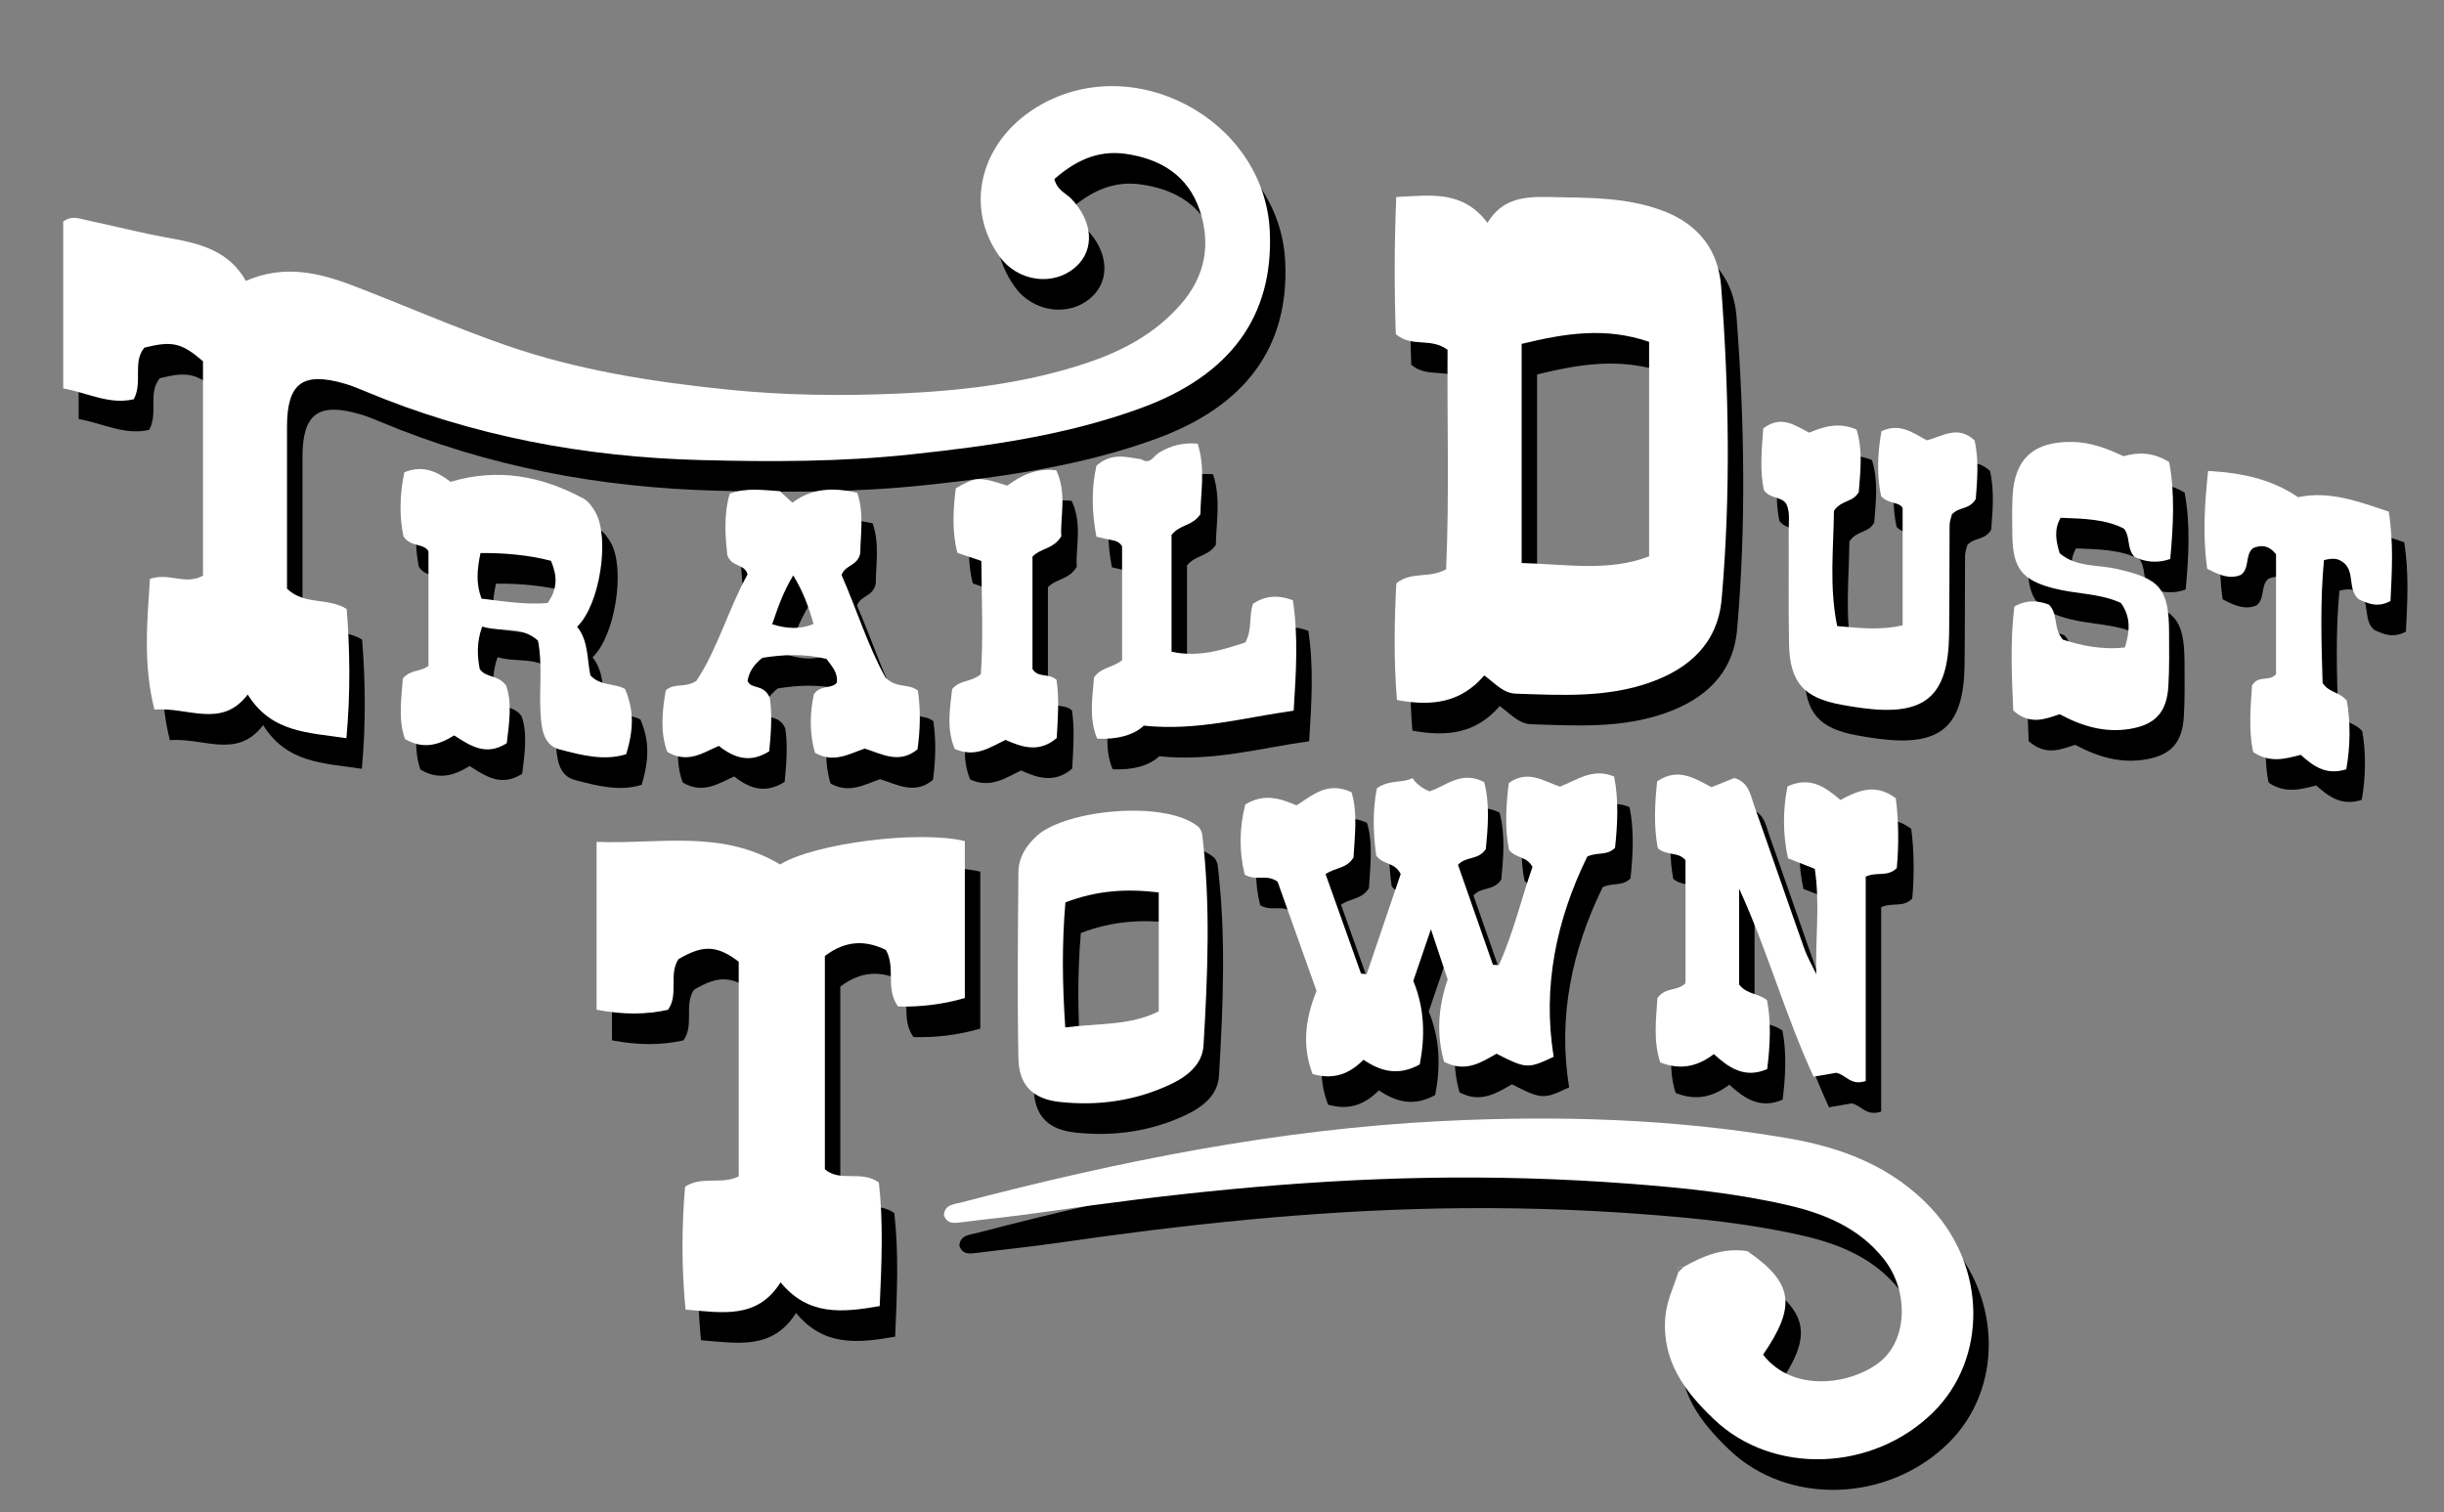 <?xml version="1.0" encoding="UTF-8"?><svg id="Layer_1" xmlns="http://www.w3.org/2000/svg" viewBox="0 0 948 586.77"><rect x="0" y="0" width="948" height="586.77" fill="#808080" stroke="none"/><defs><style>.cls-1{fill:#fff;}</style></defs><path d="m140.39,298.28c-14.91-2.27-29-2.06-38.31-16.94-10.2,13.34-23,4.79-36.2,5.82-4.44-17.61-2.77-34.27-1.74-50.69,7.51-2.6,13.67,2.6,20.59-1.27v-83.18c-8.35-7.16-11.88-7.97-22.73-5.28-4.75,5.71-.52,13.47-4.14,20.03-9.55,2.22-17.82-2.51-27.35-4.2v-64.75c3.37-2.49,6.4-1.09,9.31-.48,10.74,2.27,21.4,5.03,32.2,6.94,11.82,2.09,22.92,5.07,29.34,16.58,14.72-6.47,28.31-3.24,41.63,1.86,19.87,7.6,39.38,16.22,59.46,23.18,27.68,9.59,56.5,14.12,85.61,17.11,22.29,2.29,44.6,2.54,66.88,1.54,24.7-1.11,49.25-4,72.9-11.96,13.89-4.67,26.42-11.46,36.21-22.7,9.43-10.82,11.75-23.3,7.25-36.56-4.54-13.38-15.1-19.85-28.74-21.78-11.12-1.57-19.8,3.01-27.58,9.77,1.02,4.31,4.31,5.39,6.4,7.52,8.49,8.66,9.4,19.76,2.03,26.44-8.71,7.89-22.73,5.96-29.87-4.11-13.58-19.16-7.29-44.25,14.43-57.62,37.15-22.85,88.57,4.46,90.56,48.11,1.5,32.86-15.28,55.8-49.77,68.46-28.95,10.63-59.18,14.82-89.58,18.07-27.02,2.89-54.18,2.89-81.3,2.18-45.01-1.17-88.67-9.26-130.37-26.74-2.53-1.06-5.09-2.12-7.71-2.88-16.35-4.78-22.45-.28-22.48,16.55-.03,21.25,0,42.51,0,62.96,6.82,6.55,15.6,3.22,23.14,7.89,1.23,15.78,1.54,32.02-.1,50.11Z"/><path d="m581.73,273.92c-9.24,10.75-20.5,12-33.88,9.54-1.3-15.73-.99-30.9-.24-45.28,5.94-4.83,12.55-1.69,19.32-5.47,1.24-28.22.36-57.13.55-85.13-6.64-4.96-13.83-.72-20.07-6.09-.57-16.71-.62-34.4.17-53.21,13.18-.58,25.8-2.81,35.38,10.05,5.93-9.88,14.94-10.23,24.5-10.02,14.76.32,29.44-.02,43.65,5.37,13.77,5.23,21.43,15.29,22.49,29.29,3.06,40.4,3.74,80.89.2,121.31-1.5,17.11-12.53,26.97-27.82,32.38-16.88,5.97-34.5,4.91-52,4.33-4.84-.16-7.86-3.83-12.25-7.07Zm14.49-43.62c17.5.48,33.72,3.45,49.44-2.58v-83.23c-17.02-5.88-32.89-3.24-49.44.79v85.01Z"/><path d="m308.62,347.27c12.76-8.07,53.46-13.45,71.62-9.08v60.9c-8.62,2.51-17.46,3.51-25.93,3.28-5.02-7.2-.79-14.78-4.66-21.91-7.65-3.79-15.48-3.95-23.7,2.32v82.76c6.16,5.17,14.05.16,20.94,5.11,1.75,15.21,1.09,31.1.33,47.95-14.46,2.52-27.68,3.91-38.45-9.2-9.06,14.38-22.55,11.76-36.87,10.57-1.6-16.5-1.48-32.32-.18-47.71,6.82-4.29,13.89-.61,20.81-3.97v-83.31c-8.43-6.4-13.9-6.61-23.39-.94-3.89,5.95.21,13.71-4.04,19.61-8.56,1.89-17.31,1.95-27.71-.02v-65.13c24.12.99,48.17-5,71.22,8.77Z"/><path d="m659.01,503.44c7.68-4.37,15.63-7.61,24.76-6.15l-.07-.07c17.85,12.3,19.22,21.22,6.17,40.23,11.46,14.85,33.97,11.77,45.29,2.82,10.67-8.43,11.48-27.49,1.44-40.06-9.49-11.89-22.77-17.45-37.04-20.74-20.11-4.65-40.63-6.75-61.15-8.32-26.71-2.04-53.49-2.79-80.29-2.28-49.5.94-98.59,6.18-147.53,13.3-10.52,1.53-21.11,2.58-31.66,3.91-2.82.36-5.56.83-6.82-2.81.36-4.15,3.98-4.15,6.77-4.88,61.2-16.04,122.94-28.42,186.41-31.57,45.12-2.24,89.92-.93,134.4,6.7,20.86,3.58,40.39,11.01,55.44,27.16,21.41,22.98,21.79,58.35.7,79.15-23.52,23.19-62.28,24.37-84.99,2.71-11.29-10.76-20.14-22.43-18.92-39.33.46-6.4,1.43-12.57,5.07-17.71l-.05.04c.71-.71,1.43-1.43,2.14-2.14l-.05.05Z"/><path d="m553.81,313.72c1.63,2.29,3.75,3.94,6.64,5.18,6.44-2.01,12.24-8.24,21.23-3.61,2.28,8.56,1.43,17.89.66,25.97-3.04,4.52-7.51,2.62-10.81,6.15,4.41,12.61,8.98,25.7,13.56,38.79.77.03,1.53.06,2.3.08,5.67-12.51,8.76-25.93,13.04-38.07-2.26-4.19-6.3-3.24-9.08-6.52-1.7-8.16-1.24-17.21-.11-26.02,7.44-5.34,13.54-.67,19.85,1.39,6.61-2.51,12.72-7.4,21-3.92,1.84,9.23,1.32,18.63.36,27.66-3.13,3.22-7.06,1.53-10.79,3.43-11.97,24.42-17.46,50.62-13,77.63-9.99,4.75-10.7,4.69-22.2-1.17-5.76,3.27-11.97,7.51-20.33,3.13-2.88-10.21-2.47-20.82,1.4-31.93-1.79-5.37-3.73-11.17-6.5-19.48-2.83,8.28-4.87,14.24-6.84,20.02,4.47,10.88,4.59,21.58,2.51,32.41-8.08,4.51-15.03,2.85-21.82-1.81-5.36,5.37-11.37,7.93-19.74,5.55-3.99-10.36-3.11-20.87,1.53-32.24-5.06-14.18-10.32-28.95-15.12-42.41-4.56-3.16-8.2-.06-12.74-2.72-2.18-8.63-2.17-18.1.22-27.24,7.14-4.33,13.3-2.46,19.85.35,6.05-3.75,11.91-9.49,21.37-5.08,2.47,8.32,1.17,17.39.75,25.33-2.74,4.43-6.85,3.74-10.84,6.43,4.52,12.67,9.14,25.64,13.76,38.61.73.06,1.46.12,2.19.18,4.53-13.33,9.06-26.66,13.19-38.81-2.42-4.82-6.66-3.34-9.48-7.14-1.2-8.17-1.48-17.51.24-26.12,4.85-3.49,9.81-1.88,13.82-3.96l-.05-.05Z"/><path d="m710.5,390.05c-.42-13.65,1.52-27.36-.57-41.08-3.59-1.41-6.71-2.64-10.4-4.09-2.05-9.44-2.02-18.77-.19-27.91,8.68-3.96,14.55.12,20.53,5.27,6.69-3.64,13.65-6.62,21.48-.66,1.17,8.99,1.17,18.43.39,27.06-3.66,3.64-7.51,1.31-12.06,3.33v79.31c-5.88,1.96-7.62-2.48-11.45-3.19-2.12.37-4.77.83-8.78,1.52-10.96-23.79-17.93-49.14-28.88-72.97v37.18c3.15,4,7.24,3.28,10.83,6.07,1.63,8.41,1.23,17.47.07,26.76-8.73,3.77-14.84-.47-20.69-5.81-6.45,4.93-13.14,6.27-20.81,3.21-2.85-8.75-1.48-17.47-1.09-24.93,3.19-4.48,7.59-2.5,10.9-5.78v-47.72c-2.82-3.45-7.06-1.52-10.74-4.65-1.59-8.17-1.23-17.23-.25-25.96,8.06-5.45,14.34-1.26,21.08,2.26,2.94-1.18,6.04-2.43,8.87-3.56,5.66,1.72,6.21,6.59,7.65,10.64,6.54,18.44,12.86,36.96,19.41,55.41,1.25,3.53,3.17,6.82,4.78,10.22l-.08.08Z"/><path d="m229.84,255.04c4.46,5.43,3.82,12.55,5.16,18.85,3.82,4.2,9.34,2.99,13.44,5.28,3.34,7.98,3.52,15.08.47,25.3-8.64,2.73-17.44.36-25.82-1.82-6.58-1.71-7.12-8.54-7.45-14.52-.51-9.21.83-18.5-.97-27.7-6.47-5.89-14.44-3.23-21.65-5.47-2.27,6.28-1.86,11.61-.95,16.49,2.53,3.58,7.04,2.08,10.21,6.35,2.42,6.59,1.23,14.59.28,22.42-8.26,5.24-14.31.81-20.41-3.02-5.99,3.72-12.01,5.56-19.07,1.38-2.81-7.94-1.27-16.27-.84-23.48,3.17-3.69,6.95-2.39,9.95-4.94,0-14.53,0-29.49,0-44.46-2.09-3.26-6.75-1.37-9.71-5.75-1.58-7.39-1.53-16.07.35-24.85,7.47-3.03,13.04-.04,17.93,3.72,18.39-5.52,35.3-2.25,51.47,6.43,1.97,1.06,3.56,3.29,4.71,5.32,5.69,10.06,1.74,36.1-7.11,44.45Zm-11.44-9.2c3.94-5.62,3.79-10.45,1.31-16.39-8.73-2.24-17.9-3.11-27.35-2.99-1.36,6.56-1.78,11.86.4,17.67,8.79,1.08,17.39,2.43,25.64,1.71Z"/><path d="m471.25,333.02c.49,1.07.95,1.66,1.03,2.31,3.36,27.34,2.15,54.74.55,82.09-.43,7.35-6.17,12-12.71,15.1-13.71,6.49-28.24,8.51-43.17,6.87-10.32-1.13-15.73-6.47-15.93-16.91-.46-24.02-.19-48.06,0-72.09.04-5.75,2.87-10.36,7.2-14.27,11.32-10.22,50.67-14.11,63.04-3.11Zm-52,28.96c-1.37,16.01-1.21,31.48-.06,48.51,12.95-1.67,25.13-.64,36.26-6.24v-46.14c-12.4-1.47-23.7-.87-36.2,3.87Z"/><path d="m308.43,202.37c1.49,1.37,2.99,2.75,4.93,4.53,7.45-5.64,15.7-6.02,25.14-3.85,2.8,8.13,1.17,16.62,1.2,23.34-1.04,5.26-5.79,4.41-7.27,8.59,5.87,13.34,10.41,28.06,17.08,39.84,4.41,4.28,8.92,2.08,12.53,4.99,1.07,7.36.94,15.11-.16,22.78-7.13,5.88-13.83,1.77-20.48-.29-6.15,2.1-12.06,5.75-19.25,1.66-2.32-7.7-1.99-15.67-.48-22.68,2.64-3.89,6.68-1.95,8.89-4.5.58-3.85-1.84-6.34-3.97-9.24-8.5-2.15-16.92-1.72-24.9-.45-3.24,2.61-5.14,5.33-5.73,8.97,1.48,3.43,6.17.98,8.58,6.43,1.02,5.49.6,13.23-.17,20.85-7.43,4.72-13.53,2.68-19.58-2.09-6.06,2.65-12.06,7.02-19.97,2.34-2.85-7.68-1.94-15.99-.59-23.88,3.4-3.02,7.34-.75,11.87-3.67,8.11-12.08,12.38-27.8,19.87-41.33-1.28-4.34-6.15-2.58-7.89-7.53-.66-6.77-1.53-15.19.96-23.8,6.59-2.42,13.05-1.33,19.47-.95l-.08-.08Zm-2.92,51.71c5.91,1.76,10.7,2.03,16.05-.12-1.88-6.63-4.03-12.51-7.88-18.86-3.82,6.31-5.82,12.06-8.18,18.99Z"/><path d="m718.62,254.78c9.43.84,16.89,1.63,25.38-.28v-45.48c-1.19-2.6-5.3-1.37-8.34-4.62-1.68-7.63-1.45-16.31.1-25.18,7-3.43,12.15.52,17.62,3.49,5.98-1.49,12.04-6.07,18.51,0,1.82,7.8.98,15.91.48,22.77-2.52,4.3-6.62,2.91-9.28,6.02-.2.91-.86,2.54-.87,4.17-.12,14.08,0,28.16-.19,42.24-.31,24.25-9.35,31.9-33.66,28.68-2.72-.36-5.44-.8-8.14-1.3-14.69-2.69-20.02-8.7-20.3-23.78-.27-14.42-.04-28.85-.13-43.27-.02-3.73.62-7.56-.89-10.84-2.08-3.12-6.19-1.82-8.69-5.32-1.73-7.64-.85-16.04-.28-23.99,7.1-5.36,12.34-1.07,17.82,1.65,5.78-2.47,11.64-4.13,18.36-1.22,2.55,8.13,1.45,16.57.87,24.24-2.21,4.14-6.87,3.01-9.64,7.35-.09,13.94-1.93,29.14,1.26,44.65Z"/><path d="m829.67,188.87c5.73-1.64,11.41-1.61,17.72,2.27,2.28,12.12,1.59,24.87.41,37.59-5.74,2.03-10.18.83-13.76-.68-3.3-3.55-1.54-7.6-4.16-11.07-7.28-3.76-15.8-3.88-24.61-4.22-2.71,4.72-1.72,9.25-.35,13.77,6.45,5.45,14.51,4.39,21.73,5.98,17.18,3.79,20.65,7.56,20.7,24.91.02,6.87.14,13.76-.27,20.61-.61,10.15-5.01,15-14.95,16.64-9.54,1.58-18.37-.95-27.21-5.7-5.43,1.75-11.36,4.47-18.01-1.42-.58-12.92-1.24-26.79.41-40.33,5.05-2.87,9.29-2.26,13.33-.82,3.85,3.58,1.56,9.02,5.5,13.64,7.01,2.26,15.14,4.05,24.07,3.02,1.95-6.33,2.33-11.82-1.54-17.25-8.16-3.79-17.34-3.41-25.93-5.63-12.19-3.14-15.93-7.54-16.18-20.16-.1-5.15-.17-10.32.07-15.46.67-14.74,8.29-21.5,23.22-21.23,7.09.13,13.43,2.53,19.82,5.54Z"/><path d="m448.66,190.01c3.44,2.31,4.74-1.17,6.88-2.49,4.47-2.76,9.28-4.02,15.02-3.52,3.12,9.83,1.11,19.22,1.06,27.38-3.12,4.63-7.87,3.89-11.19,8v45.33c10.66,2.35,19.89-.75,28.64-3.6,2.78-5.22,1.24-10.32,2.98-15.03,4.53-2.96,9.34-3.6,15.44-1.34,2.08,13.63,1.31,27.5.31,42.85-19.08,2.64-37.4,7.98-58.12,5.82-4.16,3.86-10.59,5.4-18.11,5.04-3.35-8.16-1.71-16.22-1.22-23.7,2.68-4.05,7.13-3.73,10.89-6.72,0-14.27,0-29.23,0-44.19-.93-1.66-2.51-2.18-4.25-2.48-1.66-.29-3.3-.72-5.7-1.26-1.82-9.47-1.97-18.8,0-27.53,5.86-5.27,11.7-3.32,17.41-2.52l-.05-.05Z"/><path d="m907.44,229.16c-1.56,16.23-.98,32.46-.54,47.69,2.51,3.82,6.36,3.31,9.39,6.84,1.44,8.19,1.44,17.48-.2,26.64-7.89,2.5-12.77-1.25-17.68-5.6-5.87,1.52-11.9,3.29-18.42-1.06-1.88-8.53-.99-17.63-.47-25.82,2.46-4.22,6.57-1.36,9.32-4.39v-46.58c-2.99-3.61-5.86-3.63-8.93-2.34-3.23,2.67-1.13,7.56-4.63,10.33-4.36,1.86-8.36.17-13.15-2.36-1.76-12.35-1.05-24.77.36-37.93,13.1.73,24.53,3.15,34.92,10.19,12.23-2.6,23.36,1.67,35.15,5.6,1.92,12.02,1.23,23.47.67,34.67-4.94,2.7-8.65,1.03-12.29-.65-4.67-3.88-1.11-11.23-6.49-14.65-1.5-.95-3.02-1.57-7.01-.56Z"/><path d="m386.65,229.51c-3.87-1.31-6.4-2.16-9.3-3.14-2.19-8.43-1.63-16.85-.62-25.06,7.95-4.54,8.84-4.58,20.01-1.02,5.27-3.96,11.27-6.92,18.97-5.95,4.23,9.06,1.45,18.15,1.95,25.59-3.12,5.09-7.79,4.44-11.18,7.89v43.64c2.25,3.57,6.22,1.41,9.32,4.16,1.1,7.13.52,14.87.09,22.58-6.63,5.68-13.06,3.79-19.85.74-5.89,2.77-11.77,7.1-19.71,3.48-3.36-7.84-1.78-16.11-1.02-23.19,3.24-3.79,6.98-2.46,11.13-5.78,1-13.45.33-28.33.21-43.92Z"/><path d="m553.86,313.77l-.05-.05.05.05Z"/><path d="m308.51,202.45l-.08-.08.08.08Z"/><path d="m448.71,190.06l-.05-.05.05.05Z"/><path d="m683.77,497.29l-.07-.07.07.07Z"/><path class="cls-1" d="m134.4,286.41c-14.91-2.27-29-2.06-38.31-16.94-10.2,13.34-23,4.79-36.2,5.82-4.44-17.61-2.77-34.27-1.74-50.69,7.51-2.6,13.67,2.6,20.59-1.27v-83.18c-8.35-7.16-11.88-7.97-22.73-5.28-4.75,5.71-.52,13.47-4.14,20.03-9.55,2.22-17.82-2.51-27.35-4.2v-64.75c3.37-2.49,6.4-1.09,9.31-.48,10.74,2.27,21.4,5.03,32.2,6.94,11.82,2.09,22.92,5.07,29.34,16.58,14.72-6.47,28.31-3.24,41.63,1.86,19.87,7.6,39.38,16.22,59.46,23.18,27.68,9.59,56.5,14.12,85.61,17.11,22.29,2.29,44.6,2.54,66.88,1.54,24.7-1.11,49.25-4,72.9-11.96,13.89-4.67,26.42-11.46,36.21-22.7,9.43-10.82,11.75-23.3,7.25-36.56-4.54-13.38-15.1-19.85-28.74-21.78-11.12-1.57-19.8,3.01-27.58,9.77,1.02,4.31,4.31,5.39,6.4,7.52,8.49,8.66,9.4,19.76,2.03,26.44-8.71,7.89-22.73,5.96-29.87-4.11-13.58-19.16-7.29-44.25,14.43-57.62,37.15-22.85,88.57,4.46,90.56,48.11,1.5,32.86-15.28,55.8-49.77,68.46-28.95,10.63-59.18,14.82-89.58,18.07-27.02,2.89-54.18,2.89-81.3,2.18-45.01-1.17-88.67-9.26-130.37-26.74-2.53-1.06-5.09-2.12-7.71-2.88-16.35-4.78-22.45-.28-22.48,16.55-.03,21.25,0,42.51,0,62.96,6.82,6.55,15.6,3.22,23.14,7.89,1.23,15.78,1.54,32.02-.1,50.11Z"/><path class="cls-1" d="m575.74,262.06c-9.24,10.75-20.5,12-33.88,9.54-1.3-15.73-.99-30.9-.24-45.28,5.94-4.83,12.55-1.69,19.32-5.47,1.24-28.22.36-57.13.55-85.13-6.64-4.96-13.83-.72-20.07-6.09-.57-16.71-.62-34.4.17-53.21,13.18-.58,25.8-2.81,35.38,10.05,5.93-9.88,14.94-10.23,24.5-10.02,14.76.32,29.44-.02,43.65,5.37,13.77,5.23,21.43,15.29,22.49,29.29,3.06,40.4,3.74,80.89.2,121.31-1.5,17.11-12.53,26.97-27.82,32.38-16.88,5.97-34.5,4.91-52,4.33-4.84-.16-7.86-3.83-12.25-7.07Zm14.49-43.62c17.5.48,33.72,3.45,49.44-2.58v-83.23c-17.02-5.88-32.89-3.24-49.44.79v85.01Z"/><path class="cls-1" d="m302.63,335.4c12.76-8.07,53.46-13.45,71.62-9.08v60.9c-8.62,2.51-17.46,3.51-25.93,3.28-5.02-7.2-.79-14.78-4.66-21.91-7.65-3.79-15.48-3.95-23.7,2.32v82.76c6.16,5.17,14.05.16,20.94,5.11,1.75,15.21,1.09,31.1.33,47.95-14.46,2.52-27.68,3.91-38.45-9.2-9.06,14.38-22.55,11.76-36.87,10.57-1.6-16.5-1.48-32.32-.18-47.71,6.82-4.29,13.89-.61,20.81-3.97v-83.31c-8.43-6.4-13.9-6.61-23.39-.94-3.89,5.95.21,13.71-4.04,19.61-8.56,1.89-17.31,1.95-27.71-.02v-65.13c24.12.99,48.17-5,71.22,8.77Z"/><path class="cls-1" d="m653.02,491.57c7.68-4.37,15.63-7.61,24.76-6.15l-.07-.07c17.85,12.3,19.22,21.22,6.17,40.23,11.46,14.85,33.97,11.77,45.29,2.82,10.67-8.43,11.48-27.49,1.44-40.06-9.49-11.89-22.77-17.45-37.04-20.74-20.11-4.65-40.63-6.75-61.15-8.32-26.71-2.04-53.49-2.79-80.29-2.28-49.5.94-98.59,6.18-147.53,13.3-10.52,1.53-21.11,2.58-31.66,3.91-2.82.36-5.56.83-6.82-2.81.36-4.15,3.98-4.15,6.77-4.88,61.2-16.04,122.94-28.42,186.41-31.57,45.12-2.24,89.92-.93,134.4,6.7,20.86,3.58,40.39,11.01,55.44,27.16,21.41,22.98,21.79,58.35.7,79.15-23.52,23.19-62.28,24.37-84.99,2.71-11.29-10.76-20.14-22.43-18.92-39.33.46-6.4,3.2-11.86,5.07-17.71l-.05.04c.71-.71,1.43-1.43,2.14-2.14l-.05.05Z"/><path class="cls-1" d="m547.82,301.85c1.63,2.29,3.75,3.94,6.64,5.18,6.44-2.01,12.24-8.24,21.23-3.61,2.28,8.56,1.43,17.89.66,25.97-3.04,4.52-7.51,2.62-10.81,6.15,4.41,12.61,8.98,25.7,13.56,38.79.77.03,1.53.06,2.3.08,5.67-12.51,8.76-25.93,13.04-38.07-2.26-4.19-6.3-3.24-9.08-6.52-1.7-8.16-1.24-17.21-.11-26.02,7.44-5.34,13.54-.67,19.85,1.39,6.61-2.51,12.72-7.4,21-3.92,1.84,9.23,1.32,18.63.36,27.66-3.13,3.22-7.06,1.53-10.79,3.43-11.97,24.42-17.46,50.62-13,77.63-9.99,4.75-10.7,4.69-22.2-1.17-5.76,3.27-11.97,7.51-20.33,3.13-2.88-10.21-2.47-20.82,1.4-31.93-1.79-5.37-3.73-11.17-6.5-19.48-2.83,8.28-4.87,14.24-6.84,20.02,4.47,10.88,4.59,21.58,2.51,32.41-8.08,4.51-15.03,2.85-21.82-1.81-5.36,5.37-11.37,7.93-19.74,5.55-3.99-10.36-3.11-20.87,1.53-32.24-5.06-14.18-10.32-28.95-15.12-42.41-4.56-3.16-8.2-.06-12.74-2.72-2.18-8.63-2.17-18.1.22-27.24,7.14-4.33,13.3-2.46,19.85.35,6.05-3.75,11.91-9.49,21.37-5.08,2.47,8.32,1.17,17.39.75,25.33-2.74,4.43-6.85,3.74-10.84,6.43,4.52,12.67,9.14,25.64,13.76,38.61.73.06,1.46.12,2.19.18,4.53-13.33,9.06-26.66,13.19-38.81-2.42-4.82-6.66-3.34-9.48-7.14-1.2-8.17-1.48-17.51.24-26.12,4.85-3.49,9.81-1.88,13.82-3.96l-.05-.05Z"/><path class="cls-1" d="m704.51,378.18c-.42-13.65,1.52-27.36-.57-41.08-3.59-1.41-6.71-2.64-10.4-4.09-2.05-9.44-2.02-18.77-.19-27.91,8.68-3.96,14.55.12,20.53,5.27,6.69-3.64,13.65-6.62,21.48-.66,1.17,8.99,1.17,18.43.39,27.06-3.66,3.64-7.51,1.31-12.06,3.33v79.31c-5.88,1.96-7.62-2.48-11.45-3.19-2.12.37-4.77.83-8.78,1.52-10.96-23.79-17.93-49.14-28.88-72.97v37.18c3.15,4,7.24,3.28,10.83,6.07,1.63,8.41,1.23,17.47.07,26.76-8.73,3.77-14.84-.47-20.69-5.81-6.45,4.93-13.14,6.27-20.81,3.21-2.85-8.75-1.48-17.47-1.09-24.93,3.19-4.48,7.59-2.5,10.9-5.78v-47.72c-2.82-3.45-7.06-1.52-10.74-4.65-1.59-8.17-1.23-17.23-.25-25.96,8.06-5.45,14.34-1.26,21.08,2.26,2.94-1.18,6.04-2.43,8.87-3.56,5.66,1.72,6.21,6.59,7.65,10.64,6.54,18.44,12.86,36.96,19.41,55.41,1.25,3.53,3.17,6.82,4.78,10.22l-.08.08Z"/><path class="cls-1" d="m223.85,243.17c4.46,5.43,3.82,12.55,5.16,18.85,3.82,4.2,9.34,2.99,13.44,5.28,3.34,7.98,3.52,15.08.47,25.3-8.64,2.73-17.44.36-25.82-1.82-6.58-1.71-7.12-8.54-7.45-14.52-.51-9.21.83-18.5-.97-27.7-6.47-5.89-14.44-3.23-21.65-5.47-2.27,6.28-1.86,11.61-.95,16.49,2.53,3.58,7.04,2.08,10.21,6.35,2.42,6.59,1.23,14.59.28,22.42-8.26,5.24-14.31.81-20.41-3.02-5.99,3.72-12.01,5.56-19.07,1.38-2.81-7.94-1.27-16.27-.84-23.48,3.17-3.69,6.95-2.39,9.95-4.94,0-14.53,0-29.49,0-44.46-2.09-3.26-6.75-1.37-9.71-5.75-1.58-7.39-1.53-16.07.35-24.85,7.47-3.03,13.04-.04,17.93,3.72,18.39-5.52,35.3-2.25,51.47,6.43,1.97,1.06,3.56,3.29,4.71,5.32,5.69,10.06,1.74,36.1-7.11,44.45Zm-11.44-9.2c3.94-5.62,3.79-10.45,1.31-16.39-8.73-2.24-17.9-3.11-27.35-2.99-1.36,6.56-1.78,11.86.4,17.67,8.79,1.08,17.39,2.43,25.64,1.71Z"/><path class="cls-1" d="m465.26,321.15c.49,1.07.95,1.66,1.03,2.31,3.36,27.34,2.15,54.74.55,82.09-.43,7.35-6.17,12-12.71,15.1-13.71,6.49-28.24,8.51-43.17,6.87-10.32-1.13-15.73-6.47-15.93-16.91-.46-24.02-.19-48.06,0-72.09.04-5.75,2.87-10.36,7.2-14.27,11.32-10.22,50.67-14.11,63.04-3.11Zm-52,28.96c-1.37,16.01-1.21,31.48-.06,48.51,12.95-1.67,25.13-.64,36.26-6.24v-46.14c-12.4-1.47-23.7-.87-36.2,3.87Z"/><path class="cls-1" d="m302.44,190.5c1.49,1.37,2.99,2.75,4.93,4.53,7.45-5.64,15.7-6.02,25.14-3.85,2.8,8.13,1.17,16.62,1.2,23.34-1.04,5.26-5.79,4.41-7.27,8.59,5.87,13.34,10.41,28.06,17.08,39.84,4.41,4.28,8.92,2.08,12.53,4.99,1.07,7.36.94,15.11-.16,22.78-7.13,5.88-13.83,1.77-20.48-.29-6.15,2.1-12.06,5.75-19.25,1.66-2.32-7.7-1.99-15.67-.48-22.68,2.64-3.89,6.68-1.95,8.89-4.5.58-3.85-1.84-6.34-3.97-9.24-8.5-2.15-16.92-1.72-24.9-.45-3.24,2.61-5.14,5.33-5.73,8.97,1.48,3.43,6.17.98,8.58,6.43,1.02,5.49.6,13.23-.17,20.85-7.43,4.72-13.53,2.68-19.58-2.09-6.06,2.65-12.06,7.02-19.97,2.34-2.85-7.68-1.94-15.99-.59-23.88,3.4-3.02,7.34-.75,11.87-3.67,8.11-12.08,12.38-27.8,19.87-41.33-1.28-4.34-6.15-2.58-7.89-7.53-.66-6.77-1.53-15.19.96-23.8,6.59-2.42,13.05-1.33,19.47-.95l-.08-.08Zm-2.92,51.71c5.91,1.76,10.7,2.03,16.05-.12-1.88-6.63-4.03-12.51-7.88-18.86-3.82,6.31-5.82,12.06-8.18,18.99Z"/><path class="cls-1" d="m712.63,242.91c9.43.84,16.89,1.63,25.38-.28v-45.48c-1.19-2.6-5.3-1.37-8.34-4.62-1.68-7.63-1.45-16.31.1-25.18,7-3.43,12.15.52,17.62,3.49,5.98-1.49,12.04-6.07,18.51,0,1.82,7.8.98,15.91.48,22.77-2.52,4.3-6.62,2.91-9.28,6.02-.2.91-.86,2.54-.87,4.17-.12,14.08,0,28.16-.19,42.24-.31,24.25-9.35,31.9-33.66,28.68-2.72-.36-5.44-.8-8.14-1.3-14.69-2.69-20.02-8.7-20.3-23.78-.27-14.42-.04-28.85-.13-43.27-.02-3.73.62-7.56-.89-10.84-2.08-3.12-6.19-1.82-8.69-5.32-1.73-7.64-.85-16.04-.28-23.99,7.1-5.36,12.34-1.07,17.82,1.65,5.78-2.47,11.64-4.13,18.36-1.22,2.55,8.13,1.45,16.57.87,24.24-2.21,4.14-6.87,3.01-9.64,7.35-.09,13.94-1.93,29.14,1.26,44.65Z"/><path class="cls-1" d="m823.68,177c5.73-1.64,11.41-1.61,17.72,2.27,2.28,12.12,1.59,24.87.41,37.59-5.74,2.03-10.18.83-13.76-.68-3.3-3.55-1.54-7.6-4.16-11.07-7.28-3.76-15.8-3.88-24.61-4.22-2.71,4.72-1.72,9.25-.35,13.77,6.45,5.45,14.51,4.39,21.73,5.98,17.18,3.79,20.65,7.56,20.7,24.91.02,6.87.14,13.76-.27,20.61-.61,10.15-5.01,15-14.95,16.64-9.54,1.58-18.37-.95-27.21-5.7-5.43,1.75-11.36,4.47-18.01-1.42-.58-12.92-1.24-26.79.41-40.33,5.05-2.87,9.29-2.26,13.33-.82,3.85,3.58,1.56,9.02,5.5,13.64,7.01,2.26,15.14,4.05,24.07,3.02,1.95-6.33,2.33-11.82-1.54-17.25-8.16-3.79-17.34-3.41-25.93-5.63-12.19-3.14-15.93-7.54-16.18-20.16-.1-5.15-.17-10.32.07-15.46.67-14.74,8.29-21.5,23.22-21.23,7.09.13,13.43,2.53,19.82,5.54Z"/><path class="cls-1" d="m442.66,178.14c3.44,2.31,4.74-1.17,6.88-2.49,4.47-2.76,9.28-4.02,15.02-3.52,3.12,9.83,1.11,19.22,1.06,27.38-3.12,4.63-7.87,3.89-11.19,8v45.33c10.66,2.35,19.89-.75,28.64-3.6,2.78-5.22,1.24-10.32,2.98-15.03,4.53-2.96,9.34-3.6,15.44-1.34,2.08,13.63,1.31,27.5.31,42.85-19.08,2.64-37.4,7.98-58.12,5.82-4.16,3.86-10.59,5.4-18.11,5.04-3.35-8.16-1.71-16.22-1.22-23.7,2.68-4.05,7.13-3.73,10.89-6.72,0-14.27,0-29.23,0-44.19-.93-1.66-2.51-2.18-4.25-2.48-1.66-.29-3.3-.72-5.7-1.26-1.82-9.47-1.97-18.8,0-27.53,5.86-5.27,11.7-3.32,17.41-2.52l-.05-.05Z"/><path class="cls-1" d="m901.45,217.29c-1.56,16.23-.98,32.46-.54,47.69,2.51,3.82,6.36,3.31,9.39,6.84,1.44,8.19,1.44,17.48-.2,26.64-7.89,2.5-12.77-1.25-17.68-5.6-5.87,1.52-11.9,3.29-18.42-1.06-1.88-8.53-.99-17.63-.47-25.82,2.46-4.22,6.57-1.36,9.32-4.39v-46.58c-2.99-3.61-5.86-3.63-8.93-2.34-3.23,2.67-1.13,7.56-4.63,10.33-4.36,1.86-8.36.17-13.15-2.36-1.76-12.35-1.05-24.77.36-37.93,13.1.73,24.53,3.15,34.92,10.19,12.23-2.6,23.36,1.67,35.15,5.6,1.92,12.02,1.23,23.47.67,34.67-4.94,2.7-8.65,1.03-12.29-.65-4.67-3.88-1.11-11.23-6.49-14.65-1.5-.95-3.02-1.57-7.01-.56Z"/><path class="cls-1" d="m380.66,217.64c-3.87-1.31-6.4-2.16-9.3-3.14-2.19-8.43-1.63-16.85-.62-25.06,7.95-4.54,8.84-4.58,20.01-1.02,5.27-3.96,11.27-6.92,18.97-5.95,4.23,9.06,1.45,18.15,1.95,25.59-3.12,5.09-7.79,4.44-11.18,7.89v43.64c2.25,3.57,6.22,1.41,9.32,4.16,1.1,7.13.52,14.87.09,22.58-6.63,5.68-13.06,3.79-19.85.74-5.89,2.77-11.77,7.1-19.71,3.48-3.36-7.84-1.78-16.11-1.02-23.19,3.24-3.79,6.98-2.46,11.13-5.78,1-13.45.33-28.33.21-43.92Z"/><path class="cls-1" d="m547.87,301.9l-.05-.05.05.05Z"/><path class="cls-1" d="m302.52,190.58l-.08-.08.08.08Z"/><path class="cls-1" d="m442.72,178.19l-.05-.05.05.05Z"/><path class="cls-1" d="m677.78,485.42l-.07-.07.07.07Z"/><path class="cls-1" d="m650.97,491.56c.68,0,1.37,0,2.05.01,0,0,.05-.05.05-.05-.72,0-1.43,0-2.15,0l.05.04Z"/><path class="cls-1" d="m650.97,493.62c0-.69,0-1.37,0-2.06,0,0-.05-.04-.05-.04,0,.71,0,1.43,0,2.14,0,0,.05-.04.05-.04Z"/></svg>